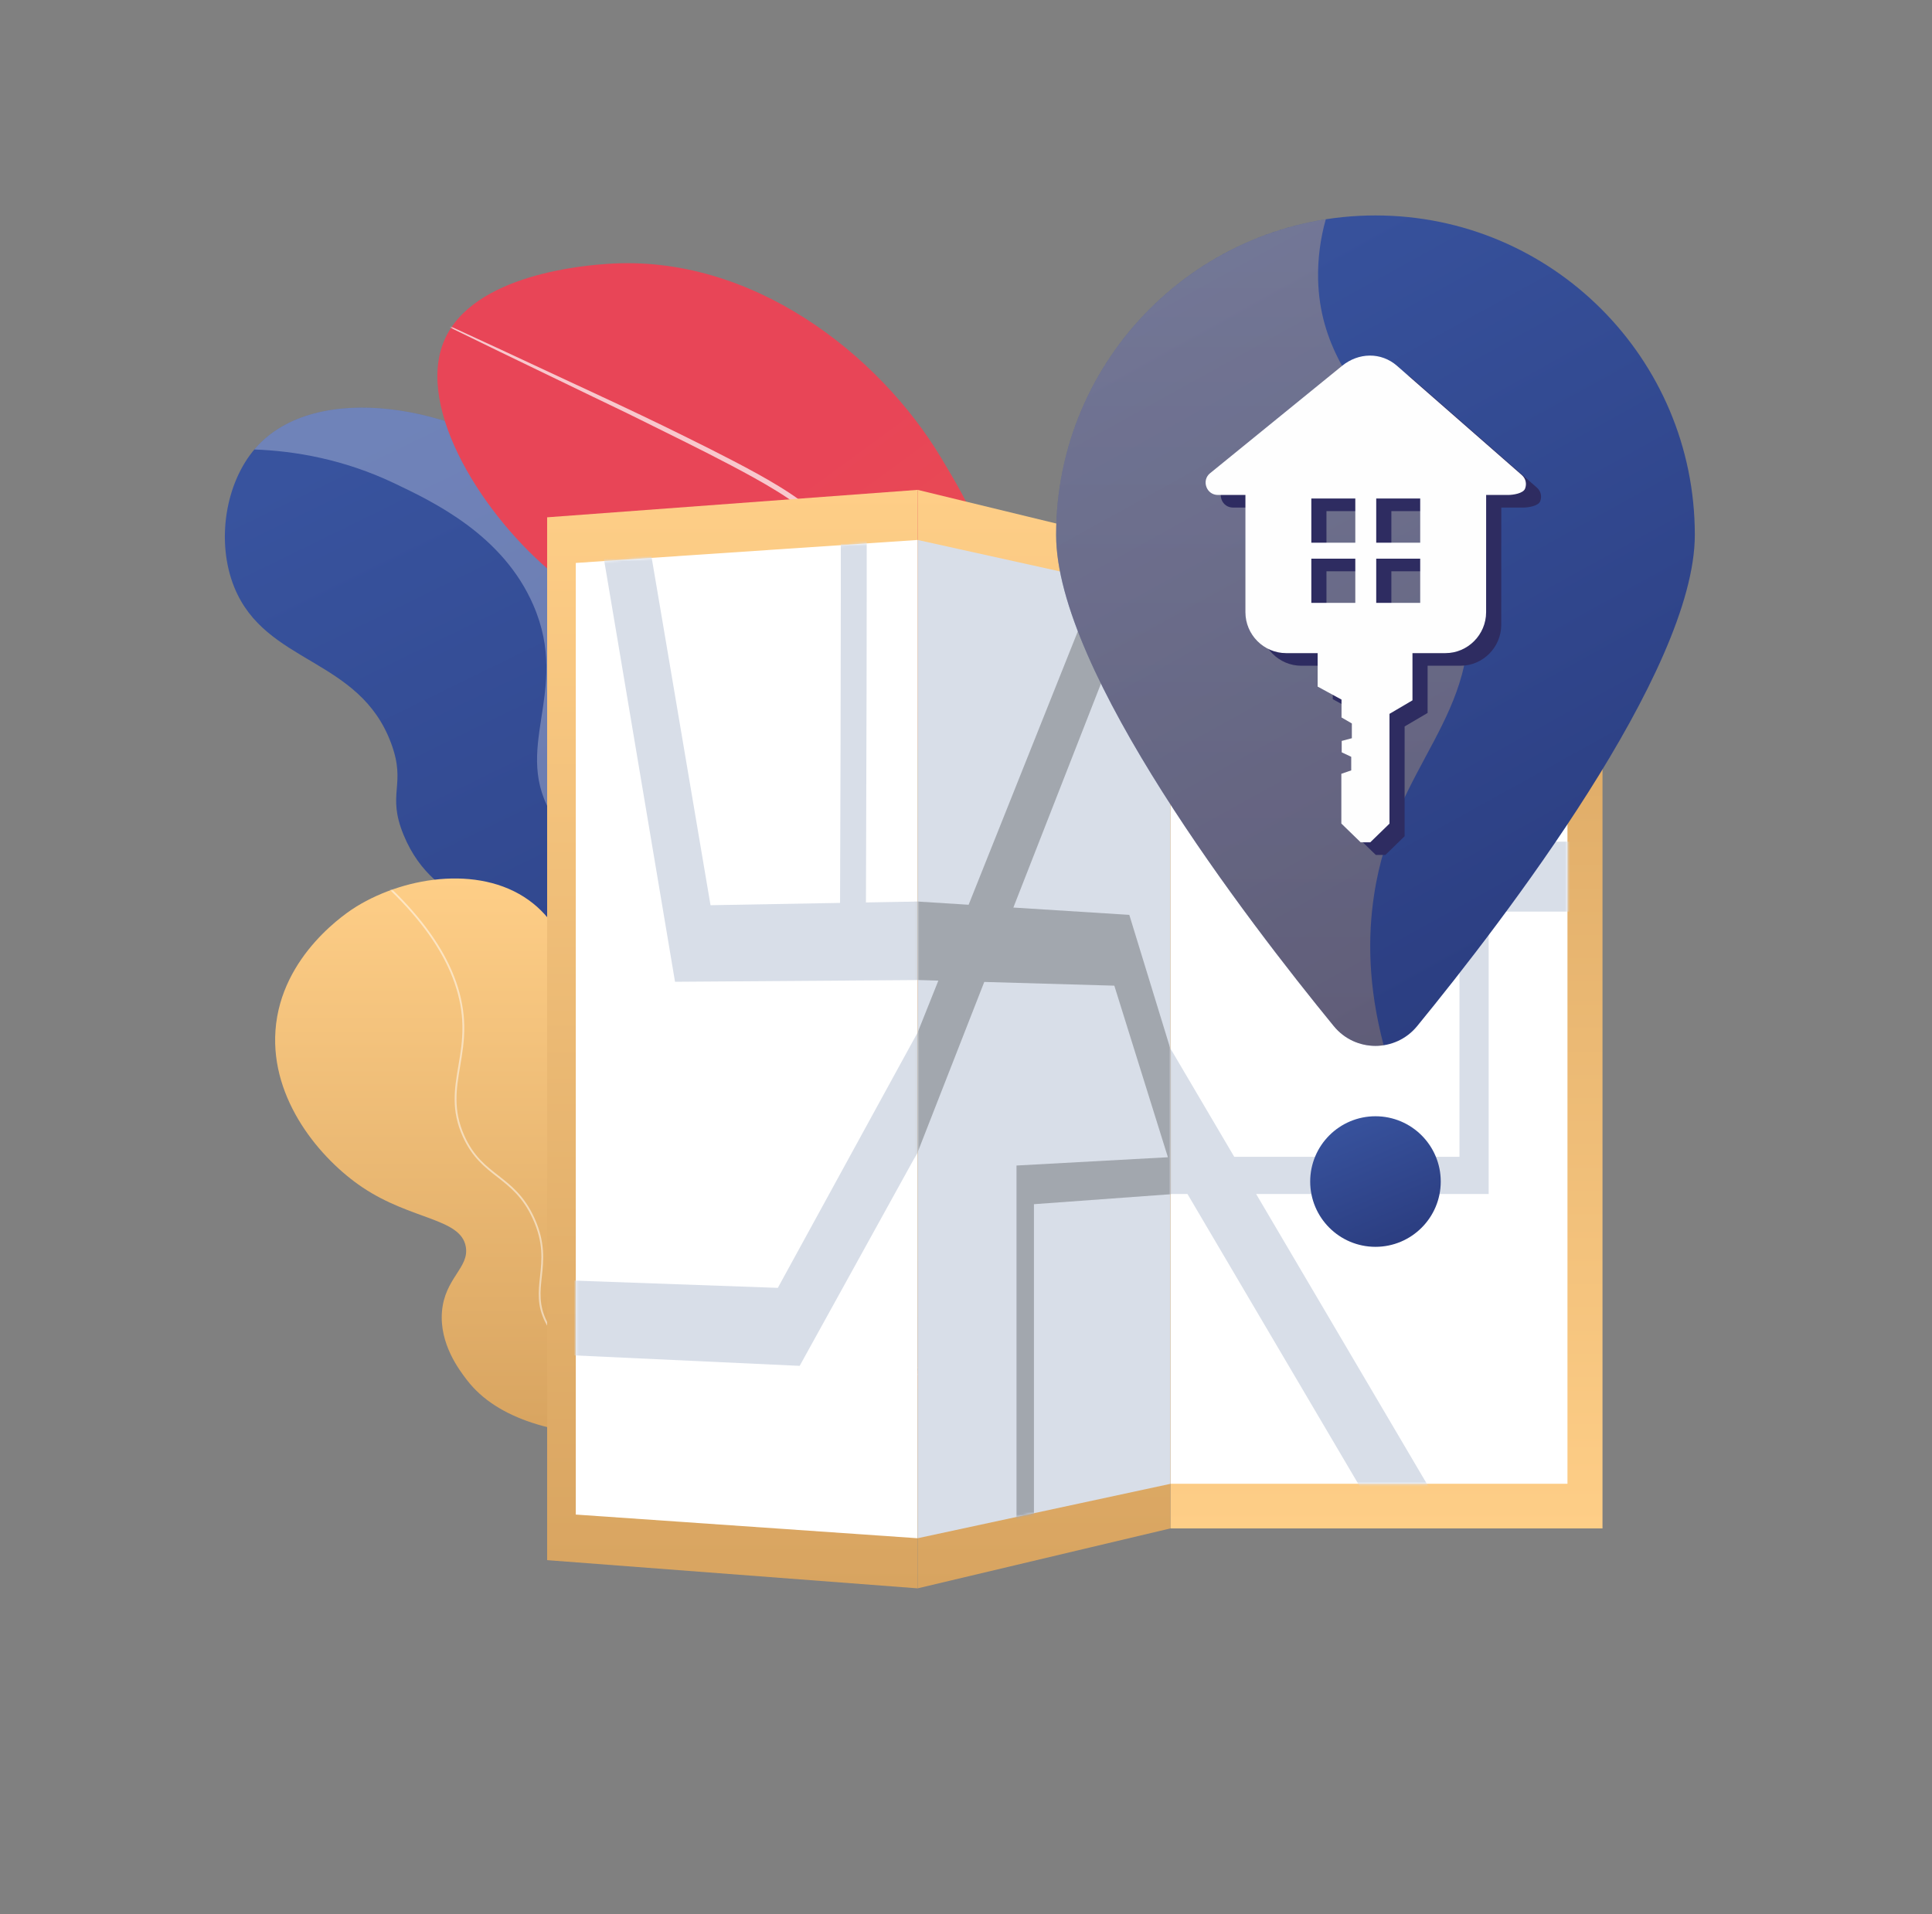 <?xml version="1.0" encoding="UTF-8"?> <svg xmlns="http://www.w3.org/2000/svg" width="766" height="759" viewBox="0 0 766 759" fill="none"><rect x="0" y="0" width="766" height="759" fill="#808080" stroke="none"/> <path d="M426.751 539.647C310.369 559.637 274.589 544.148 264.015 525.531C257.88 514.717 257.237 497.542 239.71 475.86C224.94 457.589 216.442 458.718 210.114 444.708C199.14 420.406 220.072 406.744 211.546 383.209C202.201 357.45 172.818 361.988 160.081 331.219C153.113 314.386 161.292 311.548 155.091 294.77C142.447 260.574 105.2 263.545 92.827 232.702C85.622 214.748 89.33 191.518 101.181 177.835C124.953 150.39 181.872 160.916 214.076 186.364C218.223 189.637 249.435 215.034 252.458 252.632C254.28 275.319 244.51 285.897 252.56 299.709C263.917 319.195 289.633 308.915 300.929 326.217C316.233 349.672 279.931 385.29 297.421 411.687C304.191 421.904 311.347 419.16 318.114 430.893C329.244 450.189 316.274 468.681 318.834 484.743C321.573 501.983 343.287 523.047 426.751 539.647Z" fill="url(#paint0_linear_159_108)"></path> <g style="mix-blend-mode:soft-light" opacity="0.28"> <path d="M211.472 239.975C226.576 274.832 201.958 296.861 219.641 324.359C234 346.689 256.646 342.125 262.839 362.915C268.77 382.839 249.59 392.464 254.838 415.224C259.164 433.982 273.726 434.079 288.269 458.34C302.91 482.761 296.992 497.403 304.51 512.321C312.582 528.336 335.486 543.352 397.126 544.236C406.372 542.986 416.228 541.472 426.753 539.663C343.288 523.064 321.575 502 318.826 484.753C316.265 468.692 329.236 450.2 318.106 430.903C311.339 419.171 304.182 421.914 297.413 411.697C279.922 385.306 316.229 349.682 300.92 326.227C289.625 308.915 263.903 319.206 252.552 299.719C244.502 285.908 254.272 275.329 252.449 252.643C249.427 215.045 218.215 189.652 214.067 186.374C181.872 160.91 124.961 150.384 101.181 177.829C101.067 177.96 100.958 178.099 100.846 178.238C116.743 178.803 136.228 182.043 156.414 191.669C172.086 199.138 199.436 212.182 211.472 239.975Z" fill="white"></path> </g> <path d="M389.317 551.666C349.956 541.642 338.779 529.512 337.051 519.322C334.222 502.646 356.905 492.366 353.868 473.362C350.371 451.472 317.36 446.926 318.376 432.532C319.476 416.984 358.341 418.088 366.36 395.691C373.633 375.386 345.598 363.571 345.814 334.079C346.072 298.866 386.215 290.603 393.263 250.517C398.079 223.146 384.135 199.879 373.191 181.62C348.577 140.536 297.984 100.591 240.747 104.64C232.938 105.192 187.368 108.414 176.078 135.143C164.637 162.234 191.951 205.143 219.896 227.878C240.144 244.359 257.119 247.313 258.023 260.282C259.229 277.774 229.185 284.167 226.339 309.656C224.831 323.134 231.74 334.645 238.536 345.969C253.94 371.636 268.964 370.68 271.169 384.903C274.184 404.365 247.011 412.317 240.978 441.431C236.683 462.178 245.886 480.257 251.085 490.445C271.32 530.156 325.823 552.9 389.317 551.666Z" fill="url(#paint1_linear_159_108)"></path> <mask id="mask0_159_108" style="mask-type:luminance" maskUnits="userSpaceOnUse" x="173" y="104" width="222" height="448"> <path d="M389.317 551.666C349.956 541.642 338.779 529.512 337.051 519.322C334.222 502.646 356.905 492.366 353.868 473.362C350.371 451.472 317.36 446.926 318.376 432.532C319.476 416.984 358.341 418.088 366.36 395.691C373.633 375.386 345.598 363.571 345.814 334.079C346.072 298.866 386.215 290.603 393.263 250.517C398.079 223.146 384.135 199.879 373.191 181.62C348.577 140.536 297.984 100.591 240.747 104.64C232.938 105.192 187.368 108.414 176.078 135.143C164.637 162.234 191.951 205.143 219.896 227.878C240.144 244.359 257.119 247.313 258.023 260.282C259.229 277.774 229.185 284.167 226.339 309.656C224.831 323.134 231.74 334.645 238.536 345.969C253.94 371.636 268.964 370.68 271.169 384.903C274.184 404.365 247.011 412.317 240.978 441.431C236.683 462.178 245.886 480.257 251.085 490.445C271.32 530.156 325.823 552.9 389.317 551.666Z" fill="white"></path> </mask> <g mask="url(#mask0_159_108)"> <g style="mix-blend-mode:soft-light" opacity="0.7"> <path d="M161.6 121.569C186.367 132.929 211.091 144.393 235.771 155.963C248.132 161.692 260.442 167.545 272.652 173.608C278.763 176.632 284.855 179.691 290.907 182.845C296.959 186 302.974 189.249 308.821 192.817C311.746 194.605 314.629 196.479 317.394 198.545C318.785 199.568 320.117 200.687 321.423 201.841C322.723 203.025 323.939 204.297 325.064 205.648C326.191 207.035 327.159 208.545 327.948 210.149C328.726 211.764 329.309 213.467 329.684 215.22C330.416 218.703 330.467 222.295 329.833 225.797C329.195 229.288 327.882 232.602 326.228 235.673C324.573 238.743 322.546 241.575 320.436 244.292C316.184 249.721 311.437 254.648 306.907 259.705C302.377 264.762 297.961 269.913 294.329 275.572C292.518 278.39 290.945 281.354 289.625 284.433C288.352 287.512 287.412 290.719 286.821 293.999C285.776 300.546 286.179 307.395 288.214 313.719C289.271 316.879 290.69 319.907 292.443 322.741C294.186 325.605 296.227 328.283 298.323 330.946C300.419 333.61 302.618 336.249 304.61 339.062C305.633 340.455 306.561 341.926 307.461 343.406C308.346 344.908 309.136 346.465 309.827 348.066C311.229 351.277 312.147 354.679 312.551 358.16C312.955 361.627 312.945 365.129 312.523 368.594C312.114 372.062 311.257 375.462 309.974 378.71C308.662 381.929 307.017 385.001 305.066 387.878C301.262 393.647 296.538 398.645 293.237 404.449C291.564 407.308 290.414 410.443 289.842 413.706C289.34 416.983 289.414 420.322 290.06 423.573C290.712 426.833 291.879 429.968 293.519 432.859C295.213 435.753 297.208 438.459 299.47 440.934C303.945 445.981 309.169 450.455 313.406 455.942C315.523 458.671 317.339 461.693 318.57 464.964C319.77 468.25 320.381 471.722 320.376 475.22C320.383 478.719 319.749 482.189 318.505 485.459C317.239 488.718 315.361 491.658 313.513 494.506C311.664 497.354 309.878 500.244 309.373 503.493C308.76 506.719 309.522 510.077 311.028 513.006C312.586 515.934 314.777 518.53 317.251 520.801C319.75 523.075 322.43 525.141 325.266 526.977C330.952 530.66 337.014 533.775 343.219 536.55C349.424 539.324 355.764 541.811 362.17 544.109C368.575 546.406 375.054 548.534 381.562 550.506C394.59 554.483 407.767 557.957 420.999 561.196L420.977 561.288C407.716 558.164 394.504 554.806 381.431 550.942C374.887 549.032 368.395 546.955 361.957 544.71C355.519 542.46 349.14 540.036 342.886 537.296C336.631 534.557 330.506 531.496 324.722 527.816C321.821 525.972 319.075 523.894 316.513 521.603C313.956 519.297 311.658 516.633 309.999 513.542C308.385 510.451 307.532 506.814 308.179 503.293C308.42 501.527 309.093 499.866 309.844 498.297C310.594 496.728 311.543 495.275 312.449 493.825C314.29 490.96 316.085 488.096 317.28 484.989C318.448 481.866 319.035 478.556 319.012 475.222C319 471.89 318.403 468.586 317.247 465.461C316.019 462.354 314.334 459.447 312.247 456.838C308.113 451.533 302.896 447.1 298.303 441.981C295.953 439.433 293.878 436.644 292.112 433.661C290.373 430.622 289.13 427.325 288.43 423.894C287.729 420.449 287.634 416.908 288.15 413.43C288.74 409.962 289.942 406.627 291.701 403.581C293.394 400.531 295.466 397.761 297.523 395.04C299.581 392.319 301.665 389.645 303.524 386.844C305.396 384.074 306.973 381.114 308.228 378.015C309.445 374.915 310.257 371.671 310.643 368.363C311.404 361.75 310.774 354.909 308.058 348.835C305.446 342.698 301.023 337.507 296.785 332.168C294.666 329.486 292.57 326.738 290.756 323.78C288.916 320.817 287.427 317.65 286.318 314.343C284.164 307.688 283.733 300.556 284.819 293.665C285.432 290.234 286.409 286.877 287.735 283.653C289.093 280.462 290.715 277.39 292.584 274.469C296.313 268.641 300.781 263.391 305.34 258.307C309.899 253.224 314.605 248.301 318.748 242.986C320.81 240.327 322.763 237.585 324.332 234.654C325.9 231.722 327.115 228.627 327.698 225.411C328.273 222.191 328.223 218.89 327.551 215.689C326.879 212.504 325.452 209.527 323.391 207.009C322.34 205.737 321.203 204.538 319.988 203.422C318.744 202.317 317.47 201.237 316.12 200.237C313.443 198.211 310.615 196.35 307.735 194.58C301.968 191.033 295.994 187.78 289.979 184.607C283.964 181.434 277.888 178.361 271.799 175.319L253.493 166.246C247.4 163.201 241.234 160.313 235.106 157.334C210.555 145.527 186.042 133.633 161.57 121.653L161.6 121.569Z" fill="white"></path> </g> </g> <path d="M366.8 541.12C352.429 548.604 337.341 554.619 321.763 559.074C280.495 570.868 209.501 579.082 185.104 547.182C182.105 543.262 174.18 532.9 175.232 520.101C176.324 506.793 186.145 502.685 184.682 494.367C182.684 482.99 163.124 483.853 143.676 470.797C127.161 459.696 107.288 436.263 109.213 408.692C111.317 378.461 138.369 361.272 141.312 359.465C161.306 347.19 192.121 342.761 211.386 358.258C228.433 371.965 230.028 396.135 231.081 412.08C233.464 448.162 218.377 464.391 229.241 477.026C239.137 488.532 255.924 480.044 267.954 495.394C273.096 501.955 271.636 505.543 279.663 518.381C285.743 528.094 292.308 535.187 295.002 537.703C315.902 557.18 362.654 542.466 366.8 541.12Z" fill="url(#paint2_linear_159_108)"></path> <mask id="mask1_159_108" style="mask-type:luminance" maskUnits="userSpaceOnUse" x="109" y="348" width="258" height="222"> <path d="M366.8 541.12C352.429 548.604 337.341 554.619 321.763 559.074C280.495 570.868 209.501 579.082 185.104 547.182C182.105 543.262 174.18 532.9 175.232 520.101C176.324 506.793 186.145 502.685 184.682 494.367C182.684 482.99 163.124 483.853 143.676 470.797C127.161 459.696 107.288 436.263 109.213 408.692C111.317 378.461 138.369 361.272 141.312 359.465C161.306 347.19 192.121 342.761 211.386 358.258C228.433 371.965 230.028 396.135 231.081 412.08C233.464 448.162 218.377 464.391 229.241 477.026C239.137 488.532 255.924 480.044 267.954 495.394C273.096 501.955 271.636 505.543 279.663 518.381C285.743 528.094 292.308 535.187 295.002 537.703C315.902 557.18 362.654 542.466 366.8 541.12Z" fill="white"></path> </mask> <g mask="url(#mask1_159_108)"> <g style="mix-blend-mode:soft-light" opacity="0.5"> <path d="M340.933 553.096C321.452 553.108 301.992 551.824 282.682 549.254C224.868 541.513 218.334 528.563 216.186 524.295C212.851 517.681 213.456 512.118 214.098 506.228C214.818 499.608 215.565 492.765 211.235 483.262C207.278 474.596 202.12 470.578 197.123 466.679C192.258 462.884 187.227 458.96 183.527 450.787C178.749 440.261 180.201 431.722 181.731 422.667C182.57 417.708 183.437 412.579 183.345 406.834C182.981 384.148 167.331 360.907 136.823 337.765L137.263 337.188C167.957 360.474 183.705 383.9 184.067 406.83C184.161 412.642 183.288 417.804 182.443 422.787C180.932 431.722 179.504 440.161 184.181 450.49C187.809 458.499 192.546 462.196 197.563 466.11C202.623 470.054 207.852 474.136 211.879 482.963C216.301 492.646 215.509 499.905 214.814 506.308C214.184 512.088 213.587 517.548 216.829 523.972C218.933 528.141 225.337 540.835 282.772 548.522C311.185 552.325 340.446 553.307 369.725 551.439L369.77 552.163C360.149 552.785 350.537 553.096 340.933 553.096Z" fill="white"></path> </g> </g> <path d="M363.83 629.819L216.929 618.64V205.126L363.83 194.243V629.819Z" fill="url(#paint3_linear_159_108)"></path> <path d="M228.283 600.565V223.224L363.83 214.11V609.952L228.283 600.565Z" fill="white"></path> <mask id="mask2_159_108" style="mask-type:luminance" maskUnits="userSpaceOnUse" x="228" y="214" width="136" height="396"> <path d="M228.283 600.565V223.224L363.83 214.11V609.952L228.283 600.565Z" fill="white"></path> </mask> <g mask="url(#mask2_159_108)"> <path d="M766 312.109L620.231 316.39C619.747 236.327 619.346 121.927 620.135 111.311C619.916 113.596 619.338 115.831 618.423 117.936L599.111 101.227C597.041 106.039 596.977 110.065 596.81 120.822C596.716 126.925 596.648 135.687 596.605 146.861C596.544 165.564 596.566 191.378 596.673 223.58C596.851 278.375 597.211 333.485 597.215 334.036L597.325 350.687L647.332 349.756V469.7L553.022 467.906L496.675 355.116L419.275 356.495L523.234 168.279L506.797 148.175L392.512 356.971L343.333 357.847C343.403 338.909 343.515 305.247 343.583 271.718C343.642 242.107 343.657 218.402 343.622 201.258C343.554 167.074 343.417 166.683 342.73 164.517L333.543 172.622C333.304 171.877 333.149 171.107 333.083 170.327C333.566 177.44 333.351 281.262 333.063 358.025L281.708 358.94C272.382 303.751 250.574 174.799 249.842 171.235L232.742 182.099L232.701 181.894C233.632 186.882 252.908 301.534 265.78 378.252L267.635 389.3L375.247 388.538L308.391 510.674L177.185 505.989V535.105L317.053 541.599L401.695 388.338L485.971 387.743L525.408 467.38L421.224 465.398V691.621L432.137 692.664V482.558L534.168 485.081L637.065 692.895L656.008 674.039L561.956 485.768L659.981 488.188V349.525L765.992 347.548L766 312.109Z" fill="#D8DEE8"></path> </g> <path d="M464.028 606.058H635.36V218.58H464.028L464.028 606.058Z" fill="url(#paint4_linear_159_108)"></path> <path d="M621.469 588.356V236.01H464.03V588.356H621.469Z" fill="white"></path> <mask id="mask3_159_108" style="mask-type:luminance" maskUnits="userSpaceOnUse" x="464" y="236" width="158" height="353"> <path d="M621.469 588.356V236.01H464.03V588.356H621.469Z" fill="white"></path> </mask> <g mask="url(#mask3_159_108)"> <path d="M683.761 333.758H553.53C553.076 268.257 552.701 174.656 553.44 166.031C553.237 167.878 552.694 169.672 551.838 171.321L533.657 156.096C531.695 159.896 531.634 163.206 531.476 172.054C531.384 177.076 531.323 184.29 531.288 193.496C531.231 208.903 531.253 230.176 531.352 256.712C531.521 301.865 531.863 347.281 531.867 347.735L531.971 361.454H578.651V458.708H489.354L433.352 363.621H352.944L460.003 206.368L443.558 188.224L324.144 363.621H269.842C269.92 346.64 270.046 316.473 270.124 286.426C270.192 259.885 270.206 238.637 270.167 223.269C270.089 192.623 269.948 192.262 269.165 190.268L258.81 196.857C258.544 196.184 258.369 195.478 258.291 194.758C258.835 201.192 258.593 294.57 258.268 363.621H199.121C188.157 312.753 162.206 192.549 161.326 189.19L140.67 197.95L140.621 197.745C141.752 202.465 164.983 310.008 180.324 381.143L182.521 391.329H305.275L230.104 501.74H71.806V529.459H240.035L334.067 391.343H422.454L462.13 458.727H354.983V656.183H366.561V473.453H470.81L569.175 640.435L586.588 623.816L498.031 473.448H590.226V361.462H683.759L683.761 333.758Z" fill="#D8DEE8"></path> </g> <path d="M464.028 606.058L363.83 629.819V194.243L464.028 218.578V606.058Z" fill="url(#paint5_linear_159_108)"></path> <path d="M363.83 609.952V214.11L464.028 236.252V588.385L363.83 609.952Z" fill="#D8DEE8"></path> <mask id="mask4_159_108" style="mask-type:luminance" maskUnits="userSpaceOnUse" x="363" y="214" width="102" height="396"> <path d="M363.83 609.952V214.11L464.028 236.252V588.385L363.83 609.952Z" fill="white"></path> </mask> <g mask="url(#mask4_159_108)"> <path d="M564.162 343.948L508.051 338.338C507.846 276.411 507.666 187.89 508.01 179.842C507.928 181.455 507.678 183.055 507.265 184.617L498.696 167.475C497.759 170.812 497.731 173.975 497.655 182.426C497.612 187.223 497.581 194.124 497.567 202.937C497.538 217.69 497.549 238.068 497.598 263.494C497.678 306.757 497.841 350.265 497.843 350.699L497.892 363.839L519.559 365.271V455.782L476.992 458.113L447.746 362.767L401.779 359.87L461.928 206.094L453.234 185.478L384.041 358.759L348.551 356.525C348.604 337.139 348.69 302.683 348.741 268.371C348.788 238.068 348.798 213.803 348.772 196.245C348.718 161.229 348.622 160.793 348.091 158.365L340.992 163.985C340.806 163.157 340.685 162.315 340.632 161.468C341.008 168.981 340.836 276.501 340.615 356.026L297.838 353.332C289.465 290.963 269.085 139.253 268.388 134.889L251.531 141.248L251.488 140.984C252.427 147.187 271.327 285.286 283.42 373.849L285.129 386.353L372.036 388.847L320.738 517.306L190.967 531.324V568.378L327.843 548.894L390.242 389.365L441.807 390.844L463.05 458.878L403.024 462.163V674.413L409.935 672.345V477.495L467.552 473.291L515.26 626.099L523.122 608.505L481.341 472.282L524.743 469.113V365.613L564.162 368.201V343.948Z" fill="#A2A7AE"></path> </g> <path d="M671.964 212.086C671.964 266.209 596.166 364.971 561.862 406.894C553.325 417.327 537.369 417.327 528.832 406.894C494.526 364.975 418.729 266.209 418.729 212.086C418.729 142.136 475.418 85.429 545.347 85.429C615.276 85.429 671.964 142.136 671.964 212.086Z" fill="url(#paint6_linear_159_108)"></path> <g style="mix-blend-mode:multiply" opacity="0.3"> <path d="M544.789 354.891C552.814 301.963 587.756 285.034 581.759 235.065C574.845 177.438 523.836 162.091 522.605 110.802C522.434 102.747 523.459 94.711 525.648 86.958C465.075 96.424 418.729 148.84 418.729 212.086C418.729 266.209 494.528 364.971 528.832 406.894C531.18 409.769 534.239 411.981 537.706 413.309C541.172 414.636 544.925 415.034 548.593 414.463C542.453 391.29 542.267 371.497 544.789 354.891Z" fill="url(#paint7_linear_159_108)"></path> </g> <path d="M545.347 494.402C559.64 494.402 571.227 482.811 571.227 468.514C571.227 454.216 559.64 442.626 545.347 442.626C531.054 442.626 519.467 454.216 519.467 468.514C519.467 482.811 531.054 494.402 545.347 494.402Z" fill="url(#paint8_linear_159_108)"></path> <path fill-rule="evenodd" clip-rule="evenodd" d="M566.018 282.701V263.982H579.065C587.948 263.982 595.211 256.675 595.215 247.746L595.228 201.266H595.669H603.87C605.916 201.266 609.929 200.671 610.663 198.752C611.395 196.832 610.922 194.737 609.379 193.386L559.895 150.066C553.58 144.537 544.637 144.758 538.129 150.053L485.732 192.677C484.122 193.987 483.599 196.115 484.313 198.07C485.025 200.028 486.789 201.266 488.862 201.266H497.997H499.789L499.786 247.746C499.786 256.675 507.053 263.982 515.936 263.982H528.417V277.25L537.888 282.405V289.494L541.981 291.868V297.726L537.96 298.8V303.31L541.734 305.101V310.469L537.818 311.83V331.553L545.473 339H549.283L556.903 331.589V288.06L566.018 282.701ZM525.917 202.672H543.352V220.202H525.917V202.672ZM551.648 202.672H569.084V220.202H551.648V202.672ZM525.917 226.529H543.352V244.057H525.917V226.529ZM551.648 226.529H569.084V244.057H551.648V226.529Z" fill="#2E2C61"></path> <path fill-rule="evenodd" clip-rule="evenodd" d="M560.018 277.701V258.982H573.065C581.948 258.982 589.211 251.676 589.215 242.746L589.228 196.267H589.669H597.87C599.916 196.267 603.929 195.673 604.663 193.752C605.395 191.832 604.922 189.738 603.379 188.387L553.895 145.066C547.579 139.536 538.637 139.758 532.127 145.054L479.732 187.678C478.122 188.989 477.599 191.116 478.313 193.072C479.025 195.028 480.789 196.267 482.862 196.267H491.997H493.789L493.786 242.746C493.786 251.676 501.053 258.982 509.936 258.982H522.417V272.252L531.888 277.407V284.494L535.981 286.869V292.726L531.96 293.8V298.311L535.734 300.101V305.471L531.818 306.83V326.555L539.473 334H543.283L550.903 326.59V283.062L560.018 277.701ZM519.917 197.674H537.352V215.201H519.917V197.674ZM545.648 197.674H563.084V215.201H545.648V197.674ZM519.917 221.529H537.352V239.058H519.917V221.529ZM545.648 221.529H563.084V239.058H545.648V221.529Z" fill="#FEFEFE"></path> <defs> <linearGradient id="paint0_linear_159_108" x1="170.176" y1="161.637" x2="351.673" y2="533.143" gradientUnits="userSpaceOnUse"> <stop stop-color="#38539E"></stop> <stop offset="1" stop-color="#2B3D80"></stop> </linearGradient> <linearGradient id="paint1_linear_159_108" x1="261.005" y1="229.981" x2="477.644" y2="526.147" gradientUnits="userSpaceOnUse"> <stop stop-color="#E84557"></stop> <stop offset="1" stop-color="#EB6242"></stop> </linearGradient> <linearGradient id="paint2_linear_159_108" x1="237.942" y1="348.342" x2="237.942" y2="569.543" gradientUnits="userSpaceOnUse"> <stop stop-color="#FECE87"></stop> <stop offset="1" stop-color="#D8A460"></stop> </linearGradient> <linearGradient id="paint3_linear_159_108" x1="290.38" y1="194.243" x2="290.38" y2="629.819" gradientUnits="userSpaceOnUse"> <stop stop-color="#FECE87"></stop> <stop offset="1" stop-color="#D8A460"></stop> </linearGradient> <linearGradient id="paint4_linear_159_108" x1="549.694" y1="606.058" x2="549.694" y2="218.58" gradientUnits="userSpaceOnUse"> <stop stop-color="#FECE87"></stop> <stop offset="1" stop-color="#D8A460"></stop> </linearGradient> <linearGradient id="paint5_linear_159_108" x1="413.929" y1="194.243" x2="413.929" y2="629.819" gradientUnits="userSpaceOnUse"> <stop stop-color="#FECE87"></stop> <stop offset="1" stop-color="#D8A460"></stop> </linearGradient> <linearGradient id="paint6_linear_159_108" x1="479.506" y1="85.429" x2="645.268" y2="384.833" gradientUnits="userSpaceOnUse"> <stop stop-color="#38539E"></stop> <stop offset="1" stop-color="#2B3D80"></stop> </linearGradient> <linearGradient id="paint7_linear_159_108" x1="500.589" y1="86.958" x2="500.589" y2="414.717" gradientUnits="userSpaceOnUse"> <stop stop-color="#FECE87"></stop> <stop offset="1" stop-color="#D8A460"></stop> </linearGradient> <linearGradient id="paint8_linear_159_108" x1="531.89" y1="442.626" x2="554.063" y2="494.689" gradientUnits="userSpaceOnUse"> <stop stop-color="#38539E"></stop> <stop offset="1" stop-color="#2B3D80"></stop> </linearGradient> </defs> </svg> 